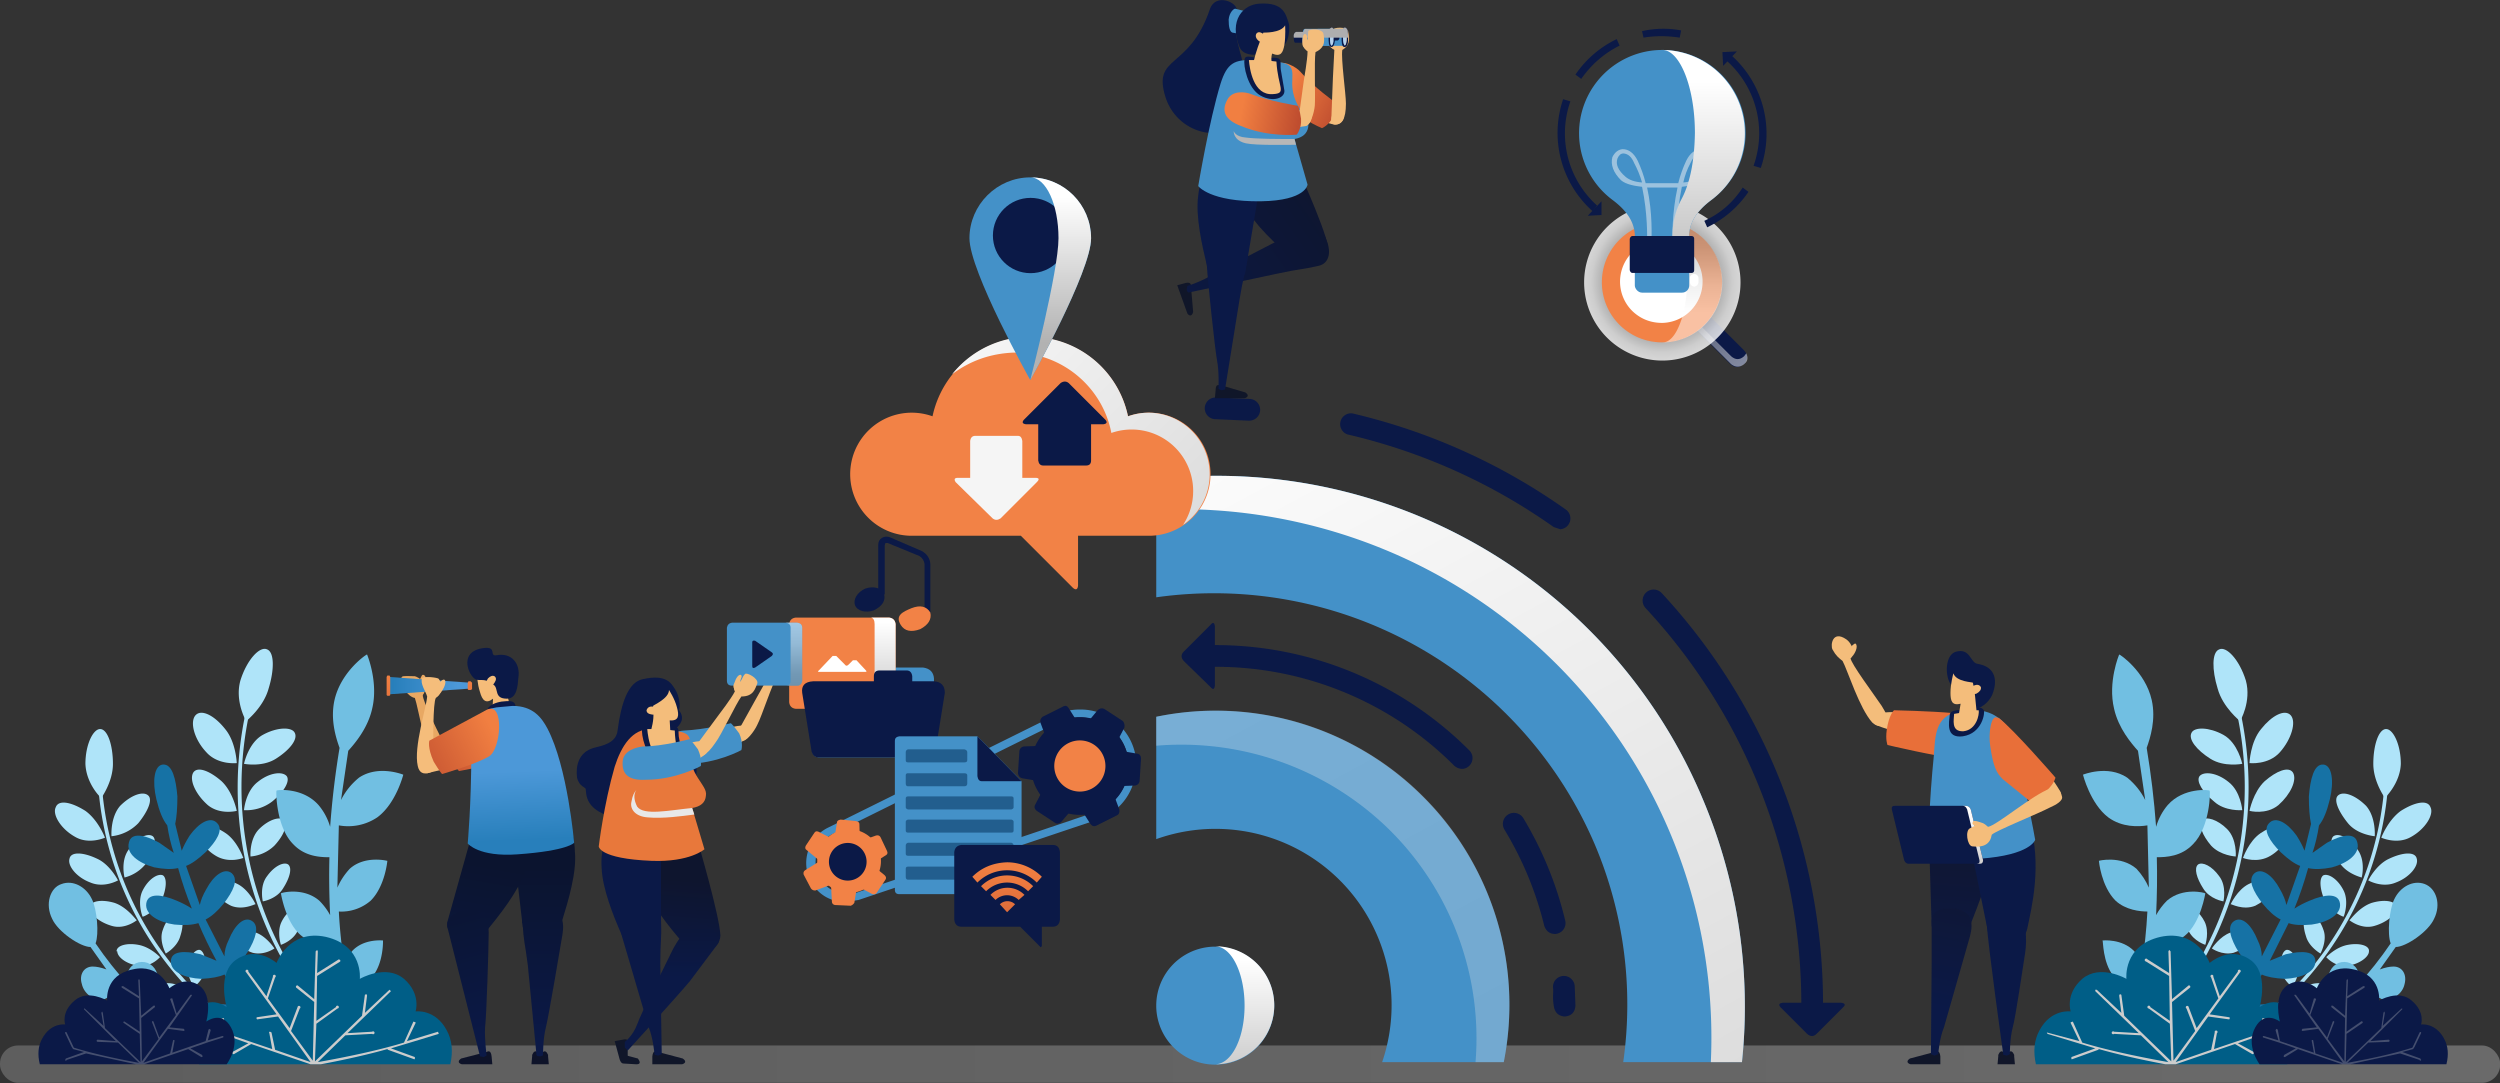 <svg xmlns="http://www.w3.org/2000/svg" viewBox="0 0 3453 1496">
  <rect x="0" y="0" width="3453" height="1496" fill="#333333" stroke="none"/>
  <defs>
    <linearGradient id="a" x1="5173.4" x2="-1468.1" y1="-702.5" y2="-702.5" gradientTransform="matrix(1 0 0 -1 0 767)" gradientUnits="userSpaceOnUse">
      <stop offset="0" stop-color="#fff"/>
      <stop offset="1" stop-color="#aeaeae"/>
    </linearGradient>
    <linearGradient id="b" x1="1719.1" x2="1719.1" y1="-558.9" y2="-796.9" gradientTransform="matrix(1 0 0 -1 0 767)" gradientUnits="userSpaceOnUse">
      <stop offset="0" stop-color="#fff"/>
      <stop offset="1" stop-color="#aeaeae"/>
    </linearGradient>
    <linearGradient id="c" x1="1734.7" x2="3114.4" y1="311.7" y2="-2243.8" gradientTransform="matrix(1 0 0 -1 0 767)" gradientUnits="userSpaceOnUse">
      <stop offset="0" stop-color="#fff"/>
      <stop offset="1" stop-color="#aeaeae"/>
    </linearGradient>
    <linearGradient id="d" x1="1523.5" x2="2903.3" y1="197.6" y2="-2357.8" gradientTransform="matrix(1 0 0 -1 0 767)" gradientUnits="userSpaceOnUse">
      <stop offset="0" stop-color="#fff"/>
      <stop offset="1" stop-color="#aeaeae"/>
    </linearGradient>
    <linearGradient id="e" x1="2295.6" x2="2408.5" y1="392.7" y2="258.2" gradientTransform="matrix(1 0 0 -1 0 767)" gradientUnits="userSpaceOnUse">
      <stop offset="0" stop-color="#6b6b6b"/>
      <stop offset=".1" stop-color="#7a7a7a"/>
      <stop offset=".5" stop-color="#a3a3a3"/>
      <stop offset=".8" stop-color="#e4e4e4"/>
      <stop offset="1" stop-color="#fff"/>
    </linearGradient>
    <linearGradient id="g" x1="2337.2" x2="2337.2" y1="518.1" y2="335.5" gradientTransform="matrix(1 0 0 -1 0 767)" gradientUnits="userSpaceOnUse">
      <stop offset="0" stop-color="#6b6b6b"/>
      <stop offset=".1" stop-color="#7a7a7a"/>
      <stop offset=".5" stop-color="#a3a3a3"/>
      <stop offset=".8" stop-color="#e4e4e4"/>
      <stop offset="1" stop-color="#fff"/>
    </linearGradient>
    <linearGradient id="h" x1="2346.5" x2="2289.5" y1="377.5" y2="439.7" gradientTransform="matrix(1 0 0 -1 0 767)" gradientUnits="userSpaceOnUse">
      <stop offset="0" stop-color="#fff"/>
      <stop offset="1" stop-color="#fff"/>
    </linearGradient>
    <linearGradient id="i" x1="2344.5" x2="2287.5" y1="375.6" y2="437.9" gradientTransform="matrix(1 0 0 -1 0 767)" gradientUnits="userSpaceOnUse">
      <stop offset="0" stop-color="#fff"/>
      <stop offset="1" stop-color="#fff"/>
    </linearGradient>
    <linearGradient id="j" x1="2353.2" x2="2353.2" y1="654.8" y2="344.6" gradientTransform="matrix(1 0 0 -1 0 767)" gradientUnits="userSpaceOnUse">
      <stop offset="0" stop-color="#fff"/>
      <stop offset="1" stop-color="#b2b2b2"/>
    </linearGradient>
    <linearGradient id="k" x1="1261.1" x2="2137.1" y1="424.3" y2="-423.7" gradientTransform="matrix(1 0 0 -1 0 767)" gradientUnits="userSpaceOnUse">
      <stop offset="0" stop-color="#fff"/>
      <stop offset="1" stop-color="#b2b2b2"/>
    </linearGradient>
    <linearGradient id="l" x1="1465.4" x2="1465.4" y1="495.2" y2="294" gradientTransform="matrix(1 0 0 -1 0 767)" gradientUnits="userSpaceOnUse">
      <stop offset="0" stop-color="#fff"/>
      <stop offset="1" stop-color="#b2b2b2"/>
    </linearGradient>
    <linearGradient id="m" x1="1219.8" x2="1219.8" y1="-92" y2="-263" gradientTransform="matrix(1 0 0 -1 0 767)" gradientUnits="userSpaceOnUse">
      <stop offset="0" stop-color="#fff"/>
      <stop offset="1" stop-color="#aeaeae"/>
    </linearGradient>
    <linearGradient id="n" x1="1391.1" x2="1391.1" y1="-432.9" y2="-593.5" gradientTransform="matrix(1 0 0 -1 0 767)" gradientUnits="userSpaceOnUse">
      <stop offset="0" stop-color="#f17f41"/>
      <stop offset="1" stop-color="#bf4d2f"/>
    </linearGradient>
    <linearGradient id="o" x1="750.9" x2="750.9" y1="-430.7" y2="-672" gradientTransform="matrix(1 0 0 -1 0 767)" gradientUnits="userSpaceOnUse">
      <stop offset="0" stop-color="#0b142f"/>
      <stop offset="1" stop-color="#0b1947"/>
    </linearGradient>
    <linearGradient id="p" x1="2359.8" x2="2359.8" y1="468.1" y2="226.8" gradientTransform="rotate(190 -807 699)scale(-1 1)" gradientUnits="userSpaceOnUse">
      <stop offset="0" stop-color="#0b142f"/>
      <stop offset="1" stop-color="#0b1947"/>
    </linearGradient>
    <linearGradient id="q" x1="1600.6" x2="1600.6" y1="1172.8" y2="932.2" gradientTransform="rotate(165 -490 1335)scale(-1 1)" gradientUnits="userSpaceOnUse">
      <stop offset="0" stop-color="#0b142f"/>
      <stop offset="1" stop-color="#0b1947"/>
    </linearGradient>
    <linearGradient id="r" x1="749.5" x2="749.5" y1="-430.7" y2="-672" gradientTransform="matrix(1 0 0 -1 0 767)" gradientUnits="userSpaceOnUse">
      <stop offset="0" stop-color="#0b142f"/>
      <stop offset="1" stop-color="#0b1947"/>
    </linearGradient>
    <linearGradient id="s" x1="702.9" x2="601.9" y1="-250.2" y2="-280.2" gradientTransform="matrix(1 0 0 -1 0 767)" gradientUnits="userSpaceOnUse">
      <stop offset="0" stop-color="#f17f41"/>
      <stop offset="1" stop-color="#bf4d2f"/>
    </linearGradient>
    <linearGradient id="t" x1="632.8" x2="542.6" y1="-179.9" y2="-179.9" gradientTransform="matrix(1 0 0 -1 0 767)" gradientUnits="userSpaceOnUse">
      <stop offset="0" stop-color="#4c98d8"/>
      <stop offset="1" stop-color="#287fbb"/>
    </linearGradient>
    <linearGradient id="u" x1="536.2" x2="536.2" y1="-167.9" y2="-301.6" gradientTransform="matrix(1 0 0 -1 0 767)" gradientUnits="userSpaceOnUse">
      <stop offset="0" stop-color="#f17f41"/>
      <stop offset="1" stop-color="#bf4d2f"/>
    </linearGradient>
    <linearGradient id="v" x1="648.9" x2="648.9" y1="-167.9" y2="-301.6" gradientTransform="matrix(1 0 0 -1 0 767)" gradientUnits="userSpaceOnUse">
      <stop offset="0" stop-color="#f17f41"/>
      <stop offset="1" stop-color="#bf4d2f"/>
    </linearGradient>
    <linearGradient id="w" x1="4518.1" x2="4518.1" y1="-1802.2" y2="-2252.7" gradientTransform="rotate(182 2629 -446)" gradientUnits="userSpaceOnUse">
      <stop offset="0" stop-color="#f8c586"/>
      <stop offset="1" stop-color="#eb9f4e"/>
    </linearGradient>
    <linearGradient id="x" x1="4528.3" x2="4528.3" y1="-1800.6" y2="-2255.2" gradientTransform="rotate(182 2629 -446)" gradientUnits="userSpaceOnUse">
      <stop offset="0" stop-color="#f8c586"/>
      <stop offset="1" stop-color="#eb9f4e"/>
    </linearGradient>
    <linearGradient id="y" x1="4365.5" x2="4365.5" y1="-5488.5" y2="-5894.9" gradientTransform="rotate(166 2119 -2545)" gradientUnits="userSpaceOnUse">
      <stop offset="0" stop-color="#f8c586"/>
      <stop offset="1" stop-color="#eb9f4e"/>
    </linearGradient>
    <linearGradient id="z" x1="715.1" x2="719.1" y1="-298" y2="-393.4" gradientTransform="matrix(1 0 0 -1 0 767)" gradientUnits="userSpaceOnUse">
      <stop offset="0" stop-color="#4c98d8"/>
      <stop offset="1" stop-color="#287fbb"/>
    </linearGradient>
    <linearGradient id="A" x1="681.4" x2="562" y1="-241.3" y2="-304.1" gradientTransform="matrix(1 0 0 -1 0 767)" gradientUnits="userSpaceOnUse">
      <stop offset="0" stop-color="#f17f41"/>
      <stop offset="1" stop-color="#bf4d2f"/>
    </linearGradient>
    <linearGradient id="B" x1="-1566.2" x2="-1571.5" y1="-275.7" y2="-411.7" gradientTransform="rotate(187 -264 393)" gradientUnits="userSpaceOnUse">
      <stop offset="0" stop-color="#0e152e"/>
      <stop offset="1" stop-color="#0b1947"/>
    </linearGradient>
    <linearGradient id="C" x1="-1622" x2="-1627.3" y1="-346.6" y2="-482.6" gradientTransform="rotate(182 -332 412)" gradientUnits="userSpaceOnUse">
      <stop offset="0" stop-color="#0e152e"/>
      <stop offset="1" stop-color="#0b1947"/>
    </linearGradient>
    <linearGradient id="D" x1="1096.6" x2="1096.6" y1="-228.9" y2="-94.9" gradientTransform="matrix(1 0 0 -1 0 767)" gradientUnits="userSpaceOnUse">
      <stop offset="0" stop-color="#6b6b6b"/>
      <stop offset=".1" stop-color="#7a7a7a"/>
      <stop offset=".5" stop-color="#a3a3a3"/>
      <stop offset=".8" stop-color="#e4e4e4"/>
      <stop offset="1" stop-color="#fff"/>
    </linearGradient>
    <linearGradient id="E" x1="1865.8" x2="1599.2" y1="479.5" y2="294.1" gradientTransform="matrix(1 0 0 -1 0 767)" gradientUnits="userSpaceOnUse">
      <stop offset="0" stop-color="#0e152e"/>
      <stop offset="1" stop-color="#0b1947"/>
    </linearGradient>
    <linearGradient id="F" x1="6130.8" x2="6071.8" y1="718.6" y2="660.1" gradientTransform="rotate(163 4000 92)" gradientUnits="userSpaceOnUse">
      <stop offset="0" stop-color="#f17f41"/>
      <stop offset="1" stop-color="#bf4d2f"/>
    </linearGradient>
    <linearGradient id="G" x1="1833.3" x2="1566.6" y1="526.3" y2="340.9" gradientTransform="matrix(1 0 0 -1 0 767)" gradientUnits="userSpaceOnUse">
      <stop offset="0" stop-color="#0e152e"/>
      <stop offset="1" stop-color="#0b1947"/>
    </linearGradient>
    <linearGradient id="J" x1="9678.7" x2="9678.7" y1="-2631.6" y2="-2675.8" gradientTransform="translate(-7866 2658)" gradientUnits="userSpaceOnUse">
      <stop offset="0" stop-color="#aeaeaf"/>
      <stop offset=".4" stop-color="#cacacb"/>
      <stop offset="1" stop-color="#fff"/>
    </linearGradient>
    <linearGradient id="K" x1="5302.1" x2="5222.7" y1="615" y2="601.1" gradientTransform="matrix(-1 0 0 -1 7017 767)" gradientUnits="userSpaceOnUse">
      <stop offset="0" stop-color="#f17f41"/>
      <stop offset="1" stop-color="#bf4d2f"/>
    </linearGradient>
    <linearGradient id="L" x1="-7783.7" x2="-7738.7" y1="-404.8" y2="-633.8" gradientTransform="rotate(173 -2584 682)" gradientUnits="userSpaceOnUse">
      <stop offset="0" stop-color="#11162d"/>
      <stop offset="1" stop-color="#0b1947"/>
    </linearGradient>
    <linearGradient id="M" x1="-7521.4" x2="-7476.4" y1="-394.7" y2="-623.7" gradientTransform="matrix(-1 0 0 -1 -4803 767)" gradientUnits="userSpaceOnUse">
      <stop offset="0" stop-color="#11162d"/>
      <stop offset="1" stop-color="#0b1947"/>
    </linearGradient>
    <linearGradient id="N" x1="2752" x2="2715" y1="-478.2" y2="-350.2" gradientTransform="matrix(1 0 0 -1 0 767)" gradientUnits="userSpaceOnUse">
      <stop offset="0" stop-color="#a7a6a6"/>
      <stop offset=".2" stop-color="#bbbaba"/>
      <stop offset=".7" stop-color="#ecebeb"/>
      <stop offset="1" stop-color="#fff"/>
    </linearGradient>
    <path id="H" fill="#4491c8" d="M1820 63q-3-1-3-12 1-10 3-11h38l-1 23z"/>
    <path id="I" fill="#4491c8" d="M1801 62q-2-1-2-11t3-11h37v23z"/>
    <radialGradient id="f" cx="2295.6" cy="377.8" r="108" fx="2295.6" fy="377.8" gradientTransform="matrix(1 0 0 -1 0 767)" gradientUnits="userSpaceOnUse">
      <stop offset="0" stop-color="#6b6b6b"/>
      <stop offset=".1" stop-color="#707070"/>
      <stop offset=".3" stop-color="#818181"/>
      <stop offset=".5" stop-color="#9d9d9d"/>
      <stop offset=".7" stop-color="#c3c3c3"/>
      <stop offset=".9" stop-color="#f4f4f4"/>
      <stop offset="1" stop-color="#fff"/>
    </radialGradient>
  </defs>
  <rect width="3453.2" height="51.6" y="1444" fill="url(#a)" opacity=".3" rx="25" ry="25"/>
  <path fill="#4491c8" d="M1760 1389a81 81 0 1 1-163 0 81 81 0 0 1 163 0"/>
  <path fill="url(#b)" d="M1678 1307c23 0 41 37 41 82s-18 81-41 81h1a81 81 0 0 0-1-163"/>
  <path fill="#0b1947" d="M2503 1404q-14-1-15-15a805 805 0 0 0-215-549 15 15 0 1 1 22-21 836 836 0 0 1 223 570q-1 14-15 15m-348-673-9-3a809 809 0 0 0-285-128 15 15 0 0 1 7-29 842 842 0 0 1 295 133 15 15 0 0 1-8 27m-431-150-45-2a15 15 0 1 1 0-30l47 2a15 15 0 0 1-1 30"/>
  <path fill="#4491c8" d="M2352 1104a728 728 0 0 0-755-442v163a572 572 0 0 1 606 342 566 566 0 0 1 39 300h164a736 736 0 0 0-54-363"/>
  <path fill="#0b1947" d="M2161 1404q-13-1-15-15c-2-14 0-17-1-25a15 15 0 0 1 30-2l1 27q-1 14-15 15m-13-114q-11 0-15-11a470 470 0 0 0-55-133 15 15 0 0 1 26-16 499 499 0 0 1 58 142 15 15 0 0 1-14 18m-128-228q-6 0-11-4a465 465 0 0 0-331-137 15 15 0 1 1 0-30 495 495 0 0 1 352 146 15 15 0 0 1-10 25"/>
  <path fill="#4491c8" d="M1966 1101a405 405 0 0 0-369-111v169a243 243 0 0 1 306 135 243 243 0 0 1 6 173h168a406 406 0 0 0-111-366"/>
  <path fill="url(#c)" d="M2352 1104a728 728 0 0 0-755-442v42a741 741 0 0 1 320 57 729 729 0 0 1 446 706h43a736 736 0 0 0-54-363"/>
  <path fill="url(#d)" d="M2053 1230a405 405 0 0 0-456-240v40a410 410 0 0 1 323 117 405 405 0 0 1 118 320h39a406 406 0 0 0-24-237" opacity=".3"/>
  <path fill="#0b1947" d="M2462 1385q-7 1-3 6l37 37q7 6 13 0l37-37q5-5-3-6zm-784-520q-1-8-6-2l-37 37q-6 6 0 13l37 36q5 6 6-2zm730-362q-9 8-18 0l-48-48c-5-5-5-14 0-19s14-5 19 0l48 48q8 9 0 19z"/>
  <path fill="url(#e)" d="M2409 492q-9 8-18 0l-48-48-3-4q-3 8 3 15l48 48q9 7 18 0l1-1q6-5 2-14z" opacity=".5"/>
  <path fill="#fff" d="M2361 390a65 65 0 1 0-131 0 65 65 0 0 0 131 0" opacity=".3"/>
  <path fill="url(#f)" d="M2404 390a108 108 0 1 0-216 0 108 108 0 0 0 216 0" opacity=".8"/>
  <path fill="#fff" d="M2378 390a82 82 0 1 0-164 0 82 82 0 0 0 164 0"/>
  <path fill="#f28246" d="M2354 331a83 83 0 0 0-117 0 83 83 0 1 0 117 0m-58 115q-24 0-41-16a57 57 0 1 1 41 16"/>
  <path fill="url(#g)" d="M2354 331a83 83 0 0 0-58-24q14 0 24 24c10 24 10 36 10 59s-4 43-10 58q-10 25-24 25a83 83 0 0 0 83-83q0-35-25-59" opacity=".5"/>
  <path fill="url(#h)" d="m2331 369-4-2q-12-16-31-16a6 6 0 1 1 0-12q25 1 40 21a6 6 0 0 1-5 9"/>
  <path fill="url(#i)" d="M2340 396q-5-1-6-6v-5a6 6 0 1 1 12-1v6q-1 5-6 6"/>
  <path fill="#4491c8" d="M2411 184a115 115 0 1 0-184 92q31 23 31 50c0 15 25 37 34 35 11 2 41-20 41-35q0-27 31-50c28-21 47-54 47-92"/>
  <path fill="#f4f5f5" d="M2310 331c0-2-1-36 7-72h-42c8 36 6 70 6 72h-6c0-1 1-36-7-73-9-1-22-3-29-9q-16-16-12-32 5-10 14-11 13 0 21 16 7 15 11 31h45q4-16 11-31 8-16 21-16 10 1 14 11 5 16-12 32c-7 6-20 8-29 9-8 37-6 72-6 73zm39-119q-8 0-14 13-7 13-10 27 14-1 23-8 14-13 10-25-3-6-8-7zm-107 0q-5 0-8 7-4 12 11 25 8 7 23 8-4-14-11-27-5-12-14-13" opacity=".5"/>
  <path fill="url(#j)" d="M2296 69c24 0 45 51 45 115q-1 59-19 92-12 23-12 50c0 13-9 33-14 35 12-2 37-22 37-35q0-27 31-50a115 115 0 0 0-68-207"/>
  <rect width="75.2" height="37.2" x="2258" y="367" fill="#4491c8" rx="10" ry="10"/>
  <path fill="#0b1947" d="M2255 326h81q4 0 4 4v43q0 4-4 4h-81q-3 0-4-4v-43q1-4 4-4m177-94-10-3a134 134 0 0 0-37-145l7-7a145 145 0 0 1 40 155m-74 82-4-9q33-15 53-46l8 6q-22 32-57 49m-174-205-8-6q22-32 57-49l4 9q-32 16-53 46m86-57-2-9q27-6 54-1l-2 10q-26-4-50 0m-70 240a145 145 0 0 1-41-155l10 3a134 134 0 0 0 37 144z"/>
  <path fill="#0b1947" d="m2212 278-19 20 19-1zm168-187 19-20-20 1z"/>
  <path fill="#f28246" d="M1587 570q-15 0-29 5a138 138 0 0 0-270 0 85 85 0 1 0-28 165h150l72 72q6 5 7-3v-69h98a85 85 0 0 0 0-170"/>
  <path fill="url(#k)" d="M1587 570q-15 0-29 5a138 138 0 0 0-243-58q37-28 85-30c67 0 123 48 135 111a85 85 0 0 1 99 127 85 85 0 0 0-47-155"/>
  <path fill="#f5f5f5" d="M1430 660h-18v-51q-1-7-6-7h-59q-6 0-7 7v51h-17q-7 0-3 6l51 50q5 4 11 0l50-50q6-6-2-6"/>
  <path fill="#0b1947" d="M1417 586h17v50q1 7 7 7h59q7 0 7-7v-50h17q7-1 3-6l-51-51q-5-4-11 0l-51 51q-4 5 3 6"/>
  <path fill="#4491c8" d="M1507 329c0 46-84 196-84 196s-84-150-84-196 38-84 84-84 84 38 84 84"/>
  <circle cx="1423.4" cy="325.3" r="52" fill="#0b1947"/>
  <path fill="url(#l)" d="M1423 245c22 0 39 38 39 84s-39 196-39 196 84-150 84-196-37-84-84-84"/>
  <path fill="#4491c8" d="M1275 922h-137q-15 2-16 15v101q1 7 8 8h153q7-1 7-8V937q-1-13-15-15"/>
  <path fill="#f28246" d="M1099 853h129q8 1 9 9v108q-1 8-9 9h-129q-8-1-9-9V862q1-8 9-9"/>
  <path fill="url(#m)" d="M1228 853h-25q5 1 5 9v108q0 8-5 9h25q8-1 9-9V862q-1-8-9-9"/>
  <path fill="#fff" d="M1195 928q3 0 1-2l-13-14h-5l-6 6q-3 3-5 0l-12-12h-5l-19 20q-3 2 1 2z"/>
  <path fill="#0b1947" d="M1290 941h-30v-7q-1-8-8-8h-37q-8 0-8 8v7h-84q-17 1-15 16l13 81q2 7 8 8h154q7-1 9-8l13-81q0-15-15-16m-5-93h-8v-69q-1-7-7-11l-44-18h-3l-1 3v68h-9v-68q0-7 5-10t11-1l44 19q11 6 12 18z"/>
  <path fill="#0b1947" d="M1221 820q4 14-14 23c-11 4-23 1-26-7s3-18 14-23c11-4 23-1 26 7"/>
  <path fill="#f28246" d="M1285 846q3 14-14 23-19 7-27-6c-8-13 3-18 15-23q18-7 26 6"/>
  <path fill="#4491c8" d="M1168 1246q-33-1-49-30c-13-27-2-60 25-73l313-155q16-8 34-8a77 77 0 0 1 74 103 77 77 0 0 1-49 49l-330 111zm323-255q-15 0-30 7l-313 155a44 44 0 0 0 35 80l329-111 9-4a67 67 0 0 0 31-90 67 67 0 0 0-61-37"/>
  <path fill="#0b1947" d="M1431 1088a67 67 0 1 1 121-60 67 67 0 0 1-121 60"/>
  <path fill="#0b1947" d="M1477 1092q-1-5 2-7l41-20q5-3 7 2l19 51q1 6-3 8l-28 14q-5 3-9-2zm-21-43q2 5 7 2l40-20q5-2 2-7l-29-46q-3-5-8-2l-28 14q-4 3-3 8z"/>
  <path fill="#0b1947" d="M1514 1087q-5 0-6-5l3-45q1-5 6-5l54 9q5 1 5 7l-2 31q-1 5-6 6zm-49-3q5 0 6-5l3-45q0-5-5-5l-55 2q-5 1-6 6l-2 31q1 6 6 7z"/>
  <path fill="#0b1947" d="M1528 1053q-3 5-8 2l-37-25q-4-3-1-8l34-41q4-4 9-2l26 17q3 4 2 9zm-27 41q2-5-1-8l-38-25q-4-3-7 2l-25 48q-3 5 2 9l26 17q4 2 8-2z"/>
  <path fill="#f28246" d="M1460 1074a35 35 0 1 1 63-32 35 35 0 0 1-63 32m-312 79a44 44 0 1 1 39 78 44 44 0 0 1-39-78"/>
  <path fill="#f28246" d="M1144 1182q3-2 5 1l14 28q1 4-2 6l-35 13q-4 0-6-3l-10-19q-1-4 2-6zm30-15q-3 2-2 5l14 28q2 4 6 1l32-20q3-2 1-6l-9-19q-2-3-6-2z"/>
  <path fill="#f28246" d="M1147 1207q1-4 4-3l32 1q3 2 3 5l-6 37q-2 3-5 4l-22-1q-4-1-4-5zm3-33q-1 4 3 4l31 2q4-1 4-4l-1-38q0-3-5-4l-21-2q-5 1-5 4z"/>
  <path fill="#f28246" d="M1171 1217q-3-2-1-5l17-26q3-3 6-1l29 24q3 3 1 6l-12 18q-2 3-6 2zm-28-19q3 2 5 0l18-27q1-2-2-5l-33-17q-4-2-6 1l-12 18q-2 4 1 6z"/>
  <path fill="#0b1947" d="M1156 1169a26 26 0 1 1 23 46 26 26 0 0 1-23-46"/>
  <path fill="#4491c8" d="M1347 1017h-105q-6 1-6 6v206q0 6 6 6h163q5 0 6-6v-150l-61-62z"/>
  <path fill="#0b1947" d="M1356 1079h55l-61-62v55q1 7 6 7"/>
  <path fill="#002c55" d="M1254 1035h78q4 1 4 4v11q0 3-4 3h-78q-3 0-3-3v-11q0-3 3-4m0 33h78q4 0 4 3v11q0 4-4 4h-78q-3 0-3-4v-11q0-3 3-3m146 35q0-3-3-3h-143q-3 0-3 3v12q0 2 3 3h143q3-1 3-3zm-146 61h143q3 1 3 4v11q0 3-3 3h-143q-3 0-3-3v-11q0-3 3-4m146 36q0-3-3-3h-143q-3 0-3 3v11q0 4 3 4h143q3 0 3-4zm0-65q0-2-3-3h-143q-3 1-3 3v12q0 3 3 3h143q3 0 3-3z" opacity=".5"/>
  <path fill="#0b1947" d="M1328 1167h126q9 0 10 10v93q-1 10-10 10h-15v26q-1 4-3 1l-27-27h-81q-9 0-10-10v-93q1-9 10-10"/>
  <path fill="url(#n)" d="M1391 1191q-29 1-48 20l7 8a58 58 0 0 1 82 0l7-8a68 68 0 0 0-48-20m-23 45 7 7a23 23 0 0 1 32 0l8-7a33 33 0 0 0-47 0m13 13 10 11 11-11a15 15 0 0 0-21 0m-26-25 7 7a41 41 0 0 1 58 0l7-7a51 51 0 0 0-72 0"/>
  <path fill="#0e1329" d="M757 1459v-2q-3-7-7-4l-4 1-4-1q-4-3-7 4v2l-1 11h24z"/>
  <path fill="url(#o)" d="m707 1151 15 129c4 22 46 22 54-7 9-29 21-69 18-97q-1-43-33-65c-32-22-57 11-54 40"/>
  <path fill="#0e1329" d="m637 1462 35-9c2-1 6-3 7 6l1 11h-42c-4-1-7-4-1-8"/>
  <path fill="url(#p)" d="m653 1148-35 125c-5 21 34 38 53 14 19-23 45-56 54-83q14-40-7-72c-15-23-57-12-65 16"/>
  <path fill="url(#q)" d="m618 1281 45 178 5 1q5-2 4-3s-3-23-2-38c2-16 5-112 5-131s-7-33-29-31c-21 2-30 13-28 24"/>
  <path fill="url(#r)" d="M722 1275c1 26 3 26 7 58l12 124q0 2 5 2 5-1 4-2s0-23 4-38c4-16 20-111 23-129 3-19-2-34-24-36-22-1-32 9-32 21"/>
  <path fill="#e8a863" d="M577 944c3-4 5-12 7-12 7 0 4 17 2 23-1 5-5 3-5 3s-8-8-4-14"/>
  <path fill="#e8a863" d="M603 1056c-17-21-25-78-30-92-9-1-24-20-18-29 1-2 11-1 18-1 4 1 22 10 11 26-1 7 24 58 33 74 4 7 10 18 5 22q-10 10-19 0"/>
  <path fill="#e8a863" d="m647 1058-34 3c-6 0-5-8-4-13 0-5 16-14 31-17 11-2 9 25 7 27"/>
  <path fill="url(#s)" d="M725 1042c-20 10-91 23-91 23s-6-5-10-19c-6-20-3-29-3-29s46-20 78-30c25-8 55 2 50 22q-5 23-24 33"/>
  <path fill="url(#t)" d="m537 959 113-8v-8l-113-8z"/>
  <path fill="url(#u)" d="M535 933h3l1 2v25l-1 1h-3l-1-1v-25z"/>
  <path fill="url(#v)" d="M647 941h3l2 2v9l-2 1h-3l-1-1v-9z"/>
  <path fill="url(#w)" d="M708 973h-4l-30 6c0 6-5 25 13 23s22-23 21-29"/>
  <path fill="url(#x)" d="M704 975c-3-18-8-28-16-42-6-5-13 5-23-4q-5-4-6 3s0 12 4 24c3 11 8 17 18 9l-1 18c-1 10 5 13 10 13s16-2 14-21"/>
  <path fill="#0b1947" d="M659 939c-10-1-29-40 10-44 18-2 6 12 17 10 21-4 33 12 30 31-1 12-2 29-16 29-18 0-11-14-18-19-12-9-15-6-23-7m14 43c-1 11-9 33 15 28 27-6 25-30 24-35-1-8-9-7-19-6-7 1-20 5-20 13"/>
  <path fill="url(#y)" d="M683 934q4 3 0 9-4 7-9 4c-5-3-2-6 0-10q5-5 9-3"/>
  <path fill="url(#z)" d="M686 977c-34 5-35 36-35 61 0 73-5 127-5 127s15 19 69 15c70-5 78-16 78-16s-9-105-37-158c-8-15-20-31-48-31z"/>
  <path fill="#f5bd7b" d="M603 947c2-3 9-10 11-8 4 4-3 16-8 21-3 4-6 1-6 1s-2-9 3-14"/>
  <path fill="#f5bd7b" d="M577 1058c-6-26 12-81 13-96-2-7-10-18-7-25 1-3 16-2 22 0 3 1 10 18-3 27-4 6-4 62-3 80 1 9 1 21-5 23q-14 5-17-9"/>
  <path fill="#f5bd7b" d="m623 1060-33 8c-6 0-6-8-6-12 0-5 14-16 29-22 11-3 12 24 10 26"/>
  <path fill="url(#A)" d="M675 1045c-19 11-64 24-64 24q-1 1-12-17c-9-20-6-29-6-29l80-43c24-11 19 56 2 65"/>
  <path fill="#0b1947" d="M934 1006s8-7 8-14c0-8-5-10-4-12 2-5 0-19-5-27-6-10-13-22-45-15-20 4-30 32-35 71-2 18-22 21-33 24-21 6-25 25-23 41 3 13 12 13 12 16 1 6-2 31 44 40 25 5 55 4 87-21 32-26 23-64 12-77-11-14-18-26-18-26"/>
  <path fill="#f4bd7b" d="M1061 917c1-7 6-14 8-13 4 1-1 7 2 10 2 2-7 12-7 12s-4-6-3-9"/>
  <path fill="#f4bd7b" d="M1046 1001c6-11 21-58 28-68 16-2 17-13 19-21 1-7-16-13-18-10l-5 10c-3 6-14 0-6 15-4 11-18 35-18 35l-25 45s-6 12 3 16c6 3 18-13 22-22"/>
  <path fill="#f4bd7b" d="M1008 1034s17-9 23-14c4-3 4-13 1-16-3-4-21-1-35 5-10 5 9 25 11 25"/>
  <path fill="#4491c8" d="M948 1055c42 0 76-19 76-19s3-10-3-23q-11-15-12-14s-37 9-64 10c-8 0-30 8-28 20 2 21 9 25 31 26"/>
  <path fill="#101629" d="m849 1438 11-2c8-2 7 2 7 5v20l-12-1z"/>
  <path fill="#101629" d="m879 1470-17-1c-2 0-5 0-7-9-1-3 11-2 11-2l15 4q6 8-2 8"/>
  <path fill="url(#B)" d="M964 1163s30 102 31 129c0 21-33 33-52 10-19-22-45-54-54-81q-15-38 5-70c20-32 61-16 70 12"/>
  <path fill="url(#C)" d="m992 1303-39 52c-20 24-86 96-86 96l-4-4v-8s11-8 17-24c5-15 39-82 47-99s29-50 47-39c19 10 20 23 18 26"/>
  <path fill="#0b1947" d="M913 1165v127c-1 22-42 27-54 0s-27-65-28-93q-3-41 25-66c19-17 56 3 57 32"/>
  <path fill="#101629" d="m943 1462-34-9c-3-1-7-3-8 6v11h41c4-1 7-4 1-8"/>
  <path fill="#0b1947" d="M913 1272c1 27-1 27-1 59l2 125-5 2q-6-1-5-2s-2-23-8-37l-37-126c-5-19-2-34 20-38q32-3 34 17"/>
  <path fill="#e8783b" d="M953 1033c2-19-3-22-31-25l-22-1c-27-1-42 24-51 52-15 52-22 110-22 110s0 17 73 20c53 2 73-16 73-16l-17-57q18-3 19-17c3-15-25-28-22-66"/>
  <path fill="#e8e8e8" d="M895 1129c-17-1-25-11-23-21 2-11 4-13 7-17q-6 9 1 23c9 13 45 5 76 2l3 9c-15 2-44 6-64 4"/>
  <path fill="#0b1947" d="M914 1005c-12 0-25-7-27 1s5 40 23 50 33 3 33-7-4-21-5-29c-2-8 2-16-7-16z"/>
  <path fill="#f4bd7b" d="m922 1008-22-1h-6c1 12 6 49 33 47 20-1 6-9 5-45z"/>
  <path fill="#f4bd7b" d="M899 1010c4-16 4-20 3-35 0-1 22-10 22-22 0 0 8 12 11 24 3 11 3 19-10 18l1 18c1 10-6 14-11 15-4 0-20 0-16-18"/>
  <path fill="#f4bd7b" d="M893 981q0 5 8 6 11 1 9-4 0-7-8-7-7-1-9 5"/>
  <path fill="#4491c8" d="M1011 860h90q7 1 7 7v73q-1 7-7 7h-90q-7 0-7-7v-73q1-6 7-7"/>
  <path fill="url(#D)" d="M1101 860h-16q7 1 7 7v73q0 7-7 7h16q7 0 7-7v-73q0-6-7-7" opacity=".5"/>
  <path fill="#0b1947" d="M1043 885q-4-1-4 2v33q0 4 4 2l23-16q3-3 0-5z"/>
  <path fill="#f4bd7b" d="M1014 944q4-12 9-12c4 2-2 7 0 10s-8 12-8 12-3-6-1-10"/>
  <path fill="#f4bd7b" d="M988 1026c8-10 29-55 36-64 17 0 19-11 22-18 2-7-15-16-17-13-3 3-2 3-6 10-3 5-14-2-8 14-5 10-22 32-22 32l-31 42s-9 9-1 14c6 4 15 1 27-17"/>
  <path fill="#f4bd7b" d="M951 1056s17-9 23-14c5-4 4-13 1-17-3-3-21-1-35 6-10 5 9 25 11 25"/>
  <path fill="#4491c8" d="M892 1077c42 0 76-19 76-19s2-10-4-23q-11-15-12-14s-37 10-64 10c-8 1-27 5-28 21q-2 27 32 25"/>
  <path fill="#101629" d="m1648 431-3-35c0-3 0-7-8-5l-11 3 14 39c2 3 6 5 8-2"/>
  <path fill="url(#E)" d="M1822 367c-26 6-26 4-58 11l-122 26q-2 0-3-4l1-5s22-7 35-16l116-60c18-8 33-9 41 12 8 20 2 33-10 36"/>
  <path fill="#0b1947" d="M1708 15c3-11-29-26-37-2-29 85-80 62-61 122 18 54 88 65 109 24s-23-102-11-144"/>
  <path fill="#4491c8" d="m1718 15-12-3c-2 0-8 5-9 15q0 16 5 18l11 2s10-3 11-14-6-18-6-18"/>
  <path fill="#f4bd7b" d="M1818 164s17 7 25 8c6 1 13-5 13-10 1-5-13-17-26-23-11-4-14 23-13 25"/>
  <path fill="url(#F)" d="M1763 131c27 32 63 46 63 46s10-4 16-17c5-12 3-18 3-18s-31-22-49-43c-5-6-25-18-34-9-14 16-13 24 1 41"/>
  <path fill="#f4bd7b" d="M1835 61c-2-7-1-15 1-15 5-1 3 7 6 8s0 14 0 14-6-3-7-7"/>
  <path fill="#f4bd7b" d="M1859 143c0-13-7-62-5-74 13-8 9-19 8-26-2-7-21-5-21-2v12c0 6-13 6 2 16l-2 39-2 52s-3 13 6 12c8 0 14-7 14-29"/>
  <path fill="url(#G)" d="M1785 216s45 97 49 124c4 21-27 37-49 17-22-19-53-47-65-72q-20-36-6-71c11-23 59-24 71 2"/>
  <path fill="#0b1947" d="m1741 251-21 125c-5 21-46 20-53-9s-16-69-12-97q4-40 36-61c23-13 55 14 51 42"/>
  <path fill="#101629" d="m1720 542-34-10c-3 0-7-2-7 7l-1 11h41c4-1 7-4 1-8"/>
  <path fill="#0b1947" d="M1723 356c-4 27-6 27-11 58l-20 124-5 1q-5-2-4-3s1-23-2-38c-3-16-13-111-14-130-2-19 4-34 26-34 21 0 31 11 30 22m51-294c6-6 8-22 6-30-4-12-7-29-40-27-23 1-43 23-28 60 9 21 51 6 62-3"/>
  <path fill="#4491c8" d="M1785 109c1-19-3-22-31-25l-22-1c-27-1-37 4-46 32-16 52-31 142-31 142s16 22 87 21c62-1 64-23 64-23l-18-63q17-3 19-17c2-15-25-28-22-66"/>
  <path fill="#0b1947" d="M1745 81c-12 0-25-7-26 1-2 8 4 40 22 50s34 3 33-7l-5-29c-1-8 2-15-6-16s-11 1-18 1"/>
  <path fill="#f4bd7b" d="m1754 84-22-1h-7c1 12 6 49 33 47 20-1 7-9 5-45z"/>
  <path fill="#f4bd7b" d="M1731 87c4-17 8-27 14-42 0 0 24 1 30-10 0 0 1 14-1 27-2 11-5 17-17 12q-2 7 0 15c1 10-6 14-10 15-5 0-21 0-16-18"/>
  <path fill="#f4bd7b" d="M1735 47q-2 5 4 10 7 3 10-1 3-6-4-9-7-5-10 0"/>
  <path fill="#0b1947" d="M1789 59c-2 0-2-5-2-7q-1-6 3-8h19l-1 15z"/>
  <use href="#H"/>
  <use href="#H"/>
  <path fill="#0b1947" d="M1858 63q-3-1-3-11 0-11 3-12l2 12q0 10-3 11m0 2c5 0 5-8 5-13s0-14-4-14-5 9-5 14 0 13 4 13"/>
  <path fill="#b6d1ec" d="M1858 63q-3-1-3-11 0-11 3-12l2 12q0 10-3 11"/>
  <path fill="#0b1947" d="M1850 50q-1-3-3-3h-14q-3 0-3 3v3q0 3 3 3h14q2 0 3-3z"/>
  <use href="#I"/>
  <use href="#I"/>
  <path fill="#0b1947" d="M1839 63q-2-1-2-11 0-11 2-12 3 1 3 12 0 10-3 11m0 2c4 0 5-8 5-13s-1-14-5-14-4 9-4 13c0 6 0 14 4 14"/>
  <path fill="#b6d1ec" d="M1839 63q-2-1-2-11 0-11 2-12 3 1 3 12 0 10-3 11"/>
  <path fill="url(#J)" d="M1790 44h10l2-4h34l3-2h1l2 2h13q0-2 3-2c4 1 4 9 4 14h-75q-1-6 3-8"/>
  <path fill="#f4bd7b" d="M1799 62c-1-7 1-15 3-15 5 0 2 7 5 9 3 1-2 14-2 14s-5-4-6-8"/>
  <path fill="#f4bd7b" d="M1816 146c1-12-1-62 1-74 15-7 12-18 11-25-1-8-20-7-21-4l-1 12c0 6-13 4 0 16 0 11-5 39-5 39l-7 51s-1 13 8 13c8 0 13-18 14-28"/>
  <path fill="#f4bd7b" d="m1777 178 27-4c5-2 9-10 7-15-2-4-19-9-34-8-12 0-2 26 0 27"/>
  <path fill="url(#K)" d="M1714 174c38 16 77 12 77 12s7-8 6-22q-3-19-5-18s-38-6-64-16c-7-3-26-6-33 8q-13 24 19 36"/>
  <path fill="#b7b7b7" d="m1790 200-2-8c-22 0-52 0-67-2-15-1-17-9-17-9s-1 13 17 17c14 3 56 2 69 2"/>
  <path fill="#f4bd7b" d="M2623 1012s-25-7-32-11c-5-2-1-9 1-13 3-4 21-6 36-3 11 2-3 27-5 27"/>
  <path fill="#e86f39" d="M2701 1047c-22-1-94-18-94-18s-3-7-1-21c3-21 10-27 10-27s49 1 83 4c26 3 43 23 38 43-5 16-23 19-36 19"/>
  <path fill="#101629" d="m2638 1462 34-9c3-1 7-3 8 6v11h-41c-4-1-7-4-1-8"/>
  <path fill="url(#L)" d="m2664 1148 4 130c2 22 42 26 54-2 11-28 27-67 27-96q2-42-28-67c-20-17-57 6-57 35"/>
  <path fill="url(#M)" d="M2668 1272v59l-1 125 5 2 5-2s2-23 8-37l36-126c5-19 2-34-20-38q-32-3-33 17"/>
  <path fill="#111629" d="M2760 1459v-2q3-7 7-4l4 1 4-1q4-3 7 4v2l1 11h-24z"/>
  <path fill="#0b1947" d="m2719 1155 28 138c5 21 46 18 53-10 6-29 21-88 3-149-9-33-89-7-84 21"/>
  <path fill="#0b1947" d="M2744 1275c2 33 23 182 23 182l5 1q5-2 4-3s0-21 4-36c4-14 14-83 17-102 3-18 3-57-18-58-22-1-36 13-35 16"/>
  <path fill="#4491c8" d="M2706 983c-34 5-33 35-35 61-6 58-9 136-9 136s19 9 73 6c70-5 76-26 76-26s-17-96-32-143c-5-16-23-36-51-36z"/>
  <path fill="#0b1947" d="M2695 946c-9-11-9-42 7-46 20-5 19 16 30 17 23 4 27 21 21 39-3 11-14 21-25 24-5 2-2-19-13-27s-20-7-20-7"/>
  <path fill="#0b1947" d="M2693 987c-1 11-6 33 18 30 27-4 31-33 29-36-4-7-15-2-22-1s-24-1-25 7"/>
  <path fill="#f4bd7b" d="M2733 981h-4l-30 5c0 7-5 25 13 24 18-2 22-23 21-29"/>
  <path fill="#f4bd7b" d="M2730 982c-2-20-2-24-5-39 0-1-23-1-27-13 0 0-4 14-4 27 0 11 2 18 14 15l-3 18c-1 10 5 13 10 13s17-2 15-21"/>
  <path fill="#f4bd7b" d="M2736 949q1 5-6 9-8 3-10-2-2-6 6-9 7-3 10 2m91 116s15 21 19 29c2 5-5 7-10 9-4 2-20-8-29-19-8-10 18-20 20-19"/>
  <path fill="#e86f39" d="M2760 991c21 16 79 83 79 83s-1 7-11 17c-16 14-25 15-25 15l-37-30c-9-9-13-18-17-45-3-17 1-47 11-39"/>
  <path fill="#0b1947" d="M2739 1188q0 5-4 5h-99q-4 0-6-5l-17-70q-1-5 4-5h98q5 0 7 5z"/>
  <path fill="url(#N)" d="m2739 1188-17-70q-2-5-7-5h-4q4 0 6 5l17 70q1 5-4 5h5q4 0 4-5"/>
  <path fill="#f4bd7b" d="M2739 1137c-3-1-13-5-14-2-3 5 4 4 8 11 3 4 16 0 16 0s-4-6-10-9"/>
  <path fill="#f4bd7b" d="M2832 1089c-25 9-74 51-86 53-8 1-12-6-25 2-7 3-4 24 3 25q24 3 27-16c4-5 64-29 81-38 7-3 18-9 16-15q-3-14-16-11m-278-193c2-2 7-8 9-7 4 4-1 14-5 18-2 4-5 1-5 1s-2-7 1-12"/>
  <path fill="#f4bd7b" d="M2586 998c-18-20-34-72-41-85-6-5-9-7-14-16-3-6 0-27 19-14 3 2 14 12 6 26 0 7 33 51 43 66 4 7 11 17 7 22q-9 11-20 1"/>
  <path fill="#afe4f9" d="m3112 1420-3-4a451 451 0 0 0 184-327l5 1a457 457 0 0 1-186 330"/>
  <path fill="#afe4f9" d="M3158 1312c-6 2-9 14-7 28s15 23 15 23 11-15 8-29c-2-14-10-23-16-22m30-50c-7 3-8 16-3 31 4 15 20 24 20 24s10-18 4-33c-5-15-15-24-21-22m21-53c-6 4-5 19 2 35 8 15 26 23 26 22 0 1 8-20 0-36s-21-24-28-21m14-54c-6 5-2 20 8 36s31 21 31 21 6-23-6-39c-11-16-26-23-33-18m6-56c-6 6 1 22 14 38s37 18 37 18 2-26-12-42c-15-15-32-21-39-14m-2 270c-1 8-14 14-29 14-15-1-25-14-25-14s14-11 29-11c15-1 26 4 25 11m45-55c0 8-14 18-30 20-17 2-29-12-29-12s13-14 30-17c16-3 30 1 29 9m38-61c1 9-13 21-31 26s-34-8-34-8c1 0 13-18 31-24 17-5 33-3 34 6m28-67c3 10-10 26-29 33-19 8-38-3-38-3s11-22 29-30c19-9 36-10 38 0m19-71c5 10-7 30-27 41-19 11-41 1-41 1s9-24 27-37c19-12 37-16 41-5m-62-108c-10 1-17 23-17 48s16 47 16 47c-1 1 21-19 22-47 0-27-11-49-21-48m-287 374-4-3a487 487 0 0 0 85-396l5-1c31 140 0 285-86 400"/>
  <path fill="#afe4f9" d="M3021 1255c-6 4-4 17 2 31 7 14 23 19 23 19s6-18-1-32-18-21-24-18m15-61c-6 5-2 19 7 33 9 15 28 18 28 18s5-21-6-35c-10-14-23-20-29-16m6-61c-6 6 0 21 12 35 13 14 34 15 34 15s2-24-12-38c-13-13-29-18-34-12m-4-61c-5 7 4 22 20 35 15 14 39 12 39 12s-2-26-19-39c-16-13-34-15-40-8m-11-60c-5 9 7 24 26 36s44 7 44 7-6-29-26-40-40-11-44-3m84 280c1 8-11 19-26 24-16 4-30-6-30-6s11-17 26-22 29-3 30 4m29-71c3 8-9 22-25 30-17 7-34-3-34-2 0 0 9-20 25-28s31-9 34 0m19-76c4 9-6 27-23 37-18 11-38 3-38 3s8-23 24-34 33-14 37-6m8-78c6 10-3 30-20 45-17 14-40 8-40 8s5-26 21-41c16-14 33-21 39-12m-3-79c8 9 1 33-15 51s-42 15-42 15 1-29 16-47c15-19 33-28 41-19m-99-91c-10 4-10 28-2 54 7 26 31 45 31 45s16-27 8-56c-9-29-27-48-37-43"/>
  <path fill="#71bfe2" d="m2922 1457 23-3 11-45q16 5 36-4c22-13 31-47 30-47 1 0-25-10-45 3q-8 5-13 12 7-35 10-70c11 2 28 2 43-10 23-18 29-60 29-59 0-1-31-9-53 10q-9 9-15 20 2-41 1-80c13 0 34-1 50-18 24-24 24-74 23-74 0-1-36-5-58 20q-11 13-16 30-4-55-13-109c5-14 13-39 7-66-9-40-45-64-45-63 0 0-16 38-7 75 6 27 24 48 33 58l10 68q-9-18-25-31c-27-18-61-4-61-4s10 40 35 59c19 14 42 13 54 11l2 86q-6-14-17-26c-22-19-53-11-52-11 0 0 3 35 23 55 14 13 34 15 44 15q-2 38-8 76-3-12-10-21c-17-18-44-15-44-15 1 0 0 30 15 49 10 12 26 15 35 16q-6 36-15 69-1-9-7-17c-13-18-37-18-37-18 1 0-3 27 9 45q8 11 18 14"/>
  <path fill="#1672a5" d="M3221 1198c22-6 39-19 35-34-3-15-22-11-42 0l-20 14q6-18 9-38 9-11 15-36c6-25 3-47-9-48-13-1-18 20-20 44q0 24 3 38l-9 37q-4-10-11-21c-13-18-29-27-38-17-9 9 1 25 16 40q16 15 27 19l-19 54q-2-10-9-22c-10-19-25-30-35-22-10 9-2 25 11 42q13 16 25 22l-26 51q0-11-6-23c-8-20-21-33-32-26s-5 25 6 43q11 17 22 24l-31 48q0-11-4-23c-6-21-17-36-28-30-12 6-9 24 0 43q10 19 19 27l-35 41 18-1 26-33q11 8 32 11c22 2 42-4 44-19s-17-18-39-15l-24 6q18-24 32-48 11 5 32 6c22-1 42-9 42-24s-19-15-41-10l-22 9 26-52q11 4 32 2c22-3 41-14 39-29s-21-13-42-4q-12 5-21 11 11-27 19-56 13 3 33-1m-213 193c-12 4-11 22-5 43l5 13 26-2-1-21c-3-22-13-37-25-33"/>
  <path fill="#71bfe2" d="M3349 1221c-16-6-34 4-42 21-7 14-10 48-5 61q-21 31-46 58 3-12 1-19c-4-11-16-16-27-12-10 4-16 16-14 27 2 8 12 19 21 23l-29 25h49q-3-4-10-7-7-1-18 1 21-18 39-38c5 8 16 18 25 20 11 1 25-8 28-21 4-14-3-25-15-25q-8 0-19 4l22-31c14 0 45-21 53-39 10-20 3-42-13-48m-171 161c-11 2-18 12-18 22l1 1h38l1-8c-2-10-12-16-22-15"/>
  <path fill="#005e87" d="M2812 1470q-6-27 5-47c16-30 43-26 43-26s-8-24 16-45c25-21 61 0 61 0s-5-46 47-58c51-11 68 36 68 36s27-24 55-5c28 18 14 66 14 66s27-21 46 11c18 33-8 68-8 68z"/>
  <path fill="#ccc" d="m3150 1417-26 9 4-19-3-1-5 22-62 21 4-22a2 2 0 1 0-3-1l-5 24-49 17 30-42 15-21 29 4 1-2-1-1-27-4 42-58a2 2 0 1 0-3-1l-25 34-9-27a2 2 0 1 0-3 1l10 29-30 41-11-29a2 2 0 1 0-3 2l12 31-30 41-2-81 25-20a2 2 0 0 0-2-3l-23 19-1-33-1-33-2-2-1 2 1 30-30-19a2 2 0 1 0-2 3l32 20 1 62-27-19a2 2 0 1 0-2 2l29 21 2 52-65-63-4-29-2-1-1 2 3 24-34-32h-2v2l60 58-34-2a2 2 0 1 0 0 3l37 2 38 37q-73-13-119-27l-13-29-3 1v1l12 25-45-12 1 2 66 20-33 12v3h1l36-13 1-1q39 11 92 21h14l82-28 24 14h1l1-1v-2l-22-12 31-11 29-10a2 2 0 1 0-1-3"/>
  <path fill="#0b1947" d="M3379 1470q5-20-3-35c-12-23-32-20-32-20s6-17-13-33c-18-16-45 0-45 0s4-35-35-43c-38-9-51 26-51 26s-20-18-41-4c-20 14-10 50-10 50s-21-16-34 8c-14 25 6 51 6 51z"/>
  <path fill="#ccc" d="m3127 1431 20 6-4-14 1-2 2 1 3 16 47 16-3-16a1 1 0 1 1 2-1l3 18 38 13-23-32-11-15-22 3-1-1 1-2 20-2-31-44v-1h2l19 26 6-21h2l1 1-8 22 23 31 8-22a1 1 0 1 1 2 1l-9 23 23 31 1-60-19-15v-2h2l17 14 1-25 1-24 1-2 1 2-1 22 22-14h2v2l-24 15-1 46 20-14a1 1 0 0 1 2 2l-22 15-1 39 49-47 3-21 1-2 1 2-3 18 26-24h1v1l-44 44 25-2a1 1 0 1 1 0 3l-28 1-29 28q56-10 90-21l10-21a1 1 0 1 1 2 1l-9 19-2 3-15 4 25 9 1 2a1 1 0 0 1-2 0l-27-9-69 15h-11l-61-21-18 11h-1l-1-1 1-2 16-9-23-8-22-7a1 1 0 1 1 1-2" opacity=".3"/>
  <path fill="#afe4f9" d="m322 1420 3-4a451 451 0 0 1-184-327l-5 1c11 131 79 252 186 330"/>
  <path fill="#afe4f9" d="M276 1312c6 2 9 14 7 28s-15 23-15 23-11-15-8-29c2-14 10-23 16-22m-30-50c7 3 8 16 3 31-4 15-20 24-20 24s-10-18-4-33c5-15 15-24 21-22m-21-53c6 4 5 19-2 35-8 15-26 23-26 22 0 1-8-20 0-36s21-24 28-21m-14-54c6 5 2 20-8 36a55 55 0 0 1-31 21s-6-23 6-39c11-16 26-23 33-18m-6-56c6 6-1 22-14 38a60 60 0 0 1-37 18s-2-26 12-42c15-15 32-21 39-14m2 270c1 8 14 14 29 14 15-1 25-14 25-14s-14-11-29-11c-15-1-26 4-25 11m-45-55c0 8 13 18 30 20s29-12 29-12-13-14-30-17c-16-3-30 1-30 9m-37-61c-1 9 13 21 31 26s34-8 34-8c-1 0-13-18-31-24-17-5-33-3-34 6m-28-67c-3 10 10 26 29 33 19 8 38-3 38-3s-11-22-29-30c-19-9-36-10-38 0m-19-71c-5 10 7 30 27 41 19 11 41 1 41 1s-9-24-27-37c-19-12-37-16-41-5m62-108c10 1 17 23 17 48s-16 47-16 47c0 1-21-19-22-47 0-27 11-49 21-48m287 374 4-3a487 487 0 0 1-85-396l-5-1c-31 140 0 285 86 400"/>
  <path fill="#afe4f9" d="M413 1255c6 4 4 17-2 31-7 14-23 19-23 19s-6-18 1-32 18-21 24-18m-15-61c6 5 2 19-7 33-9 15-28 18-28 18s-5-21 6-35c10-14 23-20 29-16m-6-61c6 6 0 21-13 35a54 54 0 0 1-33 15s-2-24 12-38c13-13 29-18 34-12m4-61c5 7-4 22-20 35a59 59 0 0 1-39 12s2-26 19-39c16-13 34-15 40-8m11-60c5 9-7 24-26 36s-44 7-44 7 6-29 26-40 40-11 44-3m-84 280c-1 8 11 19 26 24 16 4 30-6 30-6s-11-17-26-22-29-3-30 4m-29-71c-3 8 9 22 25 30 17 7 34-3 34-2 0 0-9-20-25-28s-31-9-34 0m-19-76c-4 9 6 27 23 37 18 11 38 3 38 3s-8-23-24-34-33-14-37-6m-8-78c-6 10 3 30 20 45 17 14 40 8 40 8s-5-26-21-41c-16-14-33-21-39-12m3-79c-8 9-2 33 15 51 16 18 42 15 42 15s-1-29-16-47c-15-19-33-28-41-19m99-91c10 4 10 28 2 54-7 26-31 45-31 45s-16-27-8-56c9-29 27-48 37-43"/>
  <path fill="#71bfe2" d="m512 1457-23-3-11-45q-16 5-36-4c-22-13-31-47-31-47s26-10 46 3q8 5 13 12l-10-70c-11 2-28 2-43-10-23-18-29-60-29-59 0-1 31-9 53 10q9 9 15 20-2-41-1-80c-13 0-34-1-50-18-24-24-24-74-23-74 0-1 36-5 58 20q11 13 16 30 4-55 13-109c-5-14-13-39-7-66 9-40 45-64 45-63 0 0 16 38 7 75-6 27-24 48-33 58l-10 68q9-18 25-31c27-18 61-4 61-4s-10 40-36 59a72 72 0 0 1-53 11l-2 86q6-14 17-26c21-19 52-11 52-11s-3 35-23 55a62 62 0 0 1-44 15q2 38 8 76 3-12 10-21c16-18 43-15 43-15s1 30-14 49a52 52 0 0 1-35 16q6 36 15 69 1-9 7-17c13-18 37-18 36-18 0 0 4 27-8 45q-8 11-18 14"/>
  <path fill="#1672a5" d="M246 1199q8 29 19 56-9-6-21-11c-21-9-40-11-42 4s17 26 39 29q20 2 33-2 11 26 25 52l-22-9c-22-5-41-5-41 10s20 23 42 24q21-1 32-6l32 48-24-6c-22-3-41 0-39 15s22 21 44 19q21-3 32-11l26 33 18 1-35-41q10-8 19-27c9-19 12-37 0-43-11-6-22 9-28 30q-4 12-4 23l-31-48q11-7 22-24c11-18 17-36 6-43s-24 6-32 26q-6 12-6 23l-26-51q12-6 25-22c13-17 21-33 11-42-10-8-25 3-35 22q-7 12-9 22l-19-54q11-4 27-19c15-15 25-31 16-40-9-10-25-1-38 17q-7 11-11 21l-9-37q3-14 3-38c-2-24-7-45-20-44-12 1-15 23-9 48q6 25 15 36 3 20 9 38l-20-14c-20-11-39-15-42 0-4 15 13 28 35 34q20 4 33 1m155 225-1 21 25 2 6-13c6-21 7-39-5-43s-22 11-25 33"/>
  <path fill="#71bfe2" d="M72 1269c8 18 39 39 53 39l22 31q-11-4-19-4c-12 0-19 11-15 24 3 14 17 23 28 22 9-2 20-12 25-20q18 21 39 38-11-2-18-1-7 3-10 7h49l-29-25c9-4 19-15 21-23 2-11-4-23-14-27-11-4-23 1-27 12q-2 7 1 19-25-27-46-58c5-13 2-47-5-61-8-17-26-27-42-21-16 5-23 28-13 48m162 128 1 8h38l1-1c0-10-7-20-18-22-10-1-20 5-22 15"/>
  <path fill="#005e87" d="M622 1470q6-27-5-47c-16-30-43-26-43-26s8-24-16-45c-25-21-61 0-61 0s5-46-47-58c-51-11-68 36-68 36s-27-24-55-5c-28 18-14 66-14 66s-27-21-46 11c-18 33 8 68 8 68z"/>
  <path fill="#ccc" d="m284 1417 26 9-4-19 3-1 5 22 62 21-4-22q-1-2 1-2l2 1 5 24 49 17-30-42-15-21-29 4-1-2 1-1 27-4-42-58a2 2 0 1 1 3-1l25 34 9-27a2 2 0 1 1 3 1l-10 29 30 41 11-29a2 2 0 1 1 3 2l-12 31 30 41 2-81-25-20a2 2 0 0 1 2-3l23 19 1-33 1-33 2-2 1 2-1 30 30-19 2 1v2l-32 20-1 62 27-19a2 2 0 1 1 2 2l-29 21-2 52 65-63 4-29 2-1 1 2-3 24 34-32 2 2-60 58 34-2a2 2 0 1 1 0 3l-37 2-38 37q73-13 119-27l13-29 3 1v1l-12 25 43-13 1 3-46 14-20 6 33 12v3h-1l-36-13-1-1q-39 11-92 21h-14l-82-28-24 14h-1l-1-1v-2l22-12-31-11-29-10a2 2 0 1 1 1-3"/>
  <path fill="#0b1947" d="M55 1470q-5-20 3-35c12-23 32-20 32-20s-6-17 13-33c18-16 45 0 45 0s-4-35 35-43c38-9 51 26 51 26s20-18 41-4c20 14 10 50 10 50s21-16 34 8c14 25-6 51-6 51z"/>
  <path fill="#ccc" d="m307 1431-20 6 4-14-1-2-2 1-4 16-46 16 3-16a1 1 0 1 0-2-1l-4 18-37 13 23-32 11-15 22 3 1-1-1-2-20-2 31-44v-1h-2l-19 26-6-21h-2l-1 1 8 22-23 31-8-22a1 1 0 1 0-2 1l9 23-23 31-1-60 19-15v-2h-2l-17 14-1-25-1-24-1-2-1 2 1 22-22-14h-2v2l24 15 1 46-21-14a1 1 0 0 0-1 2l22 15 1 39-49-47-3-21-1-2-1 2 3 18-26-24h-1v1l44 44-25-2a1 1 0 1 0 0 3l28 1 29 28q-55-10-90-21l-10-21a1 1 0 1 0-2 1l9 19 2 3 15 4-25 9-1 2a1 1 0 0 0 2 0l27-9 69 15h11l61-21 18 11h1l1-1-1-2-16-9 23-8 22-7a1 1 0 1 0-1-2" opacity=".3"/>
</svg>
